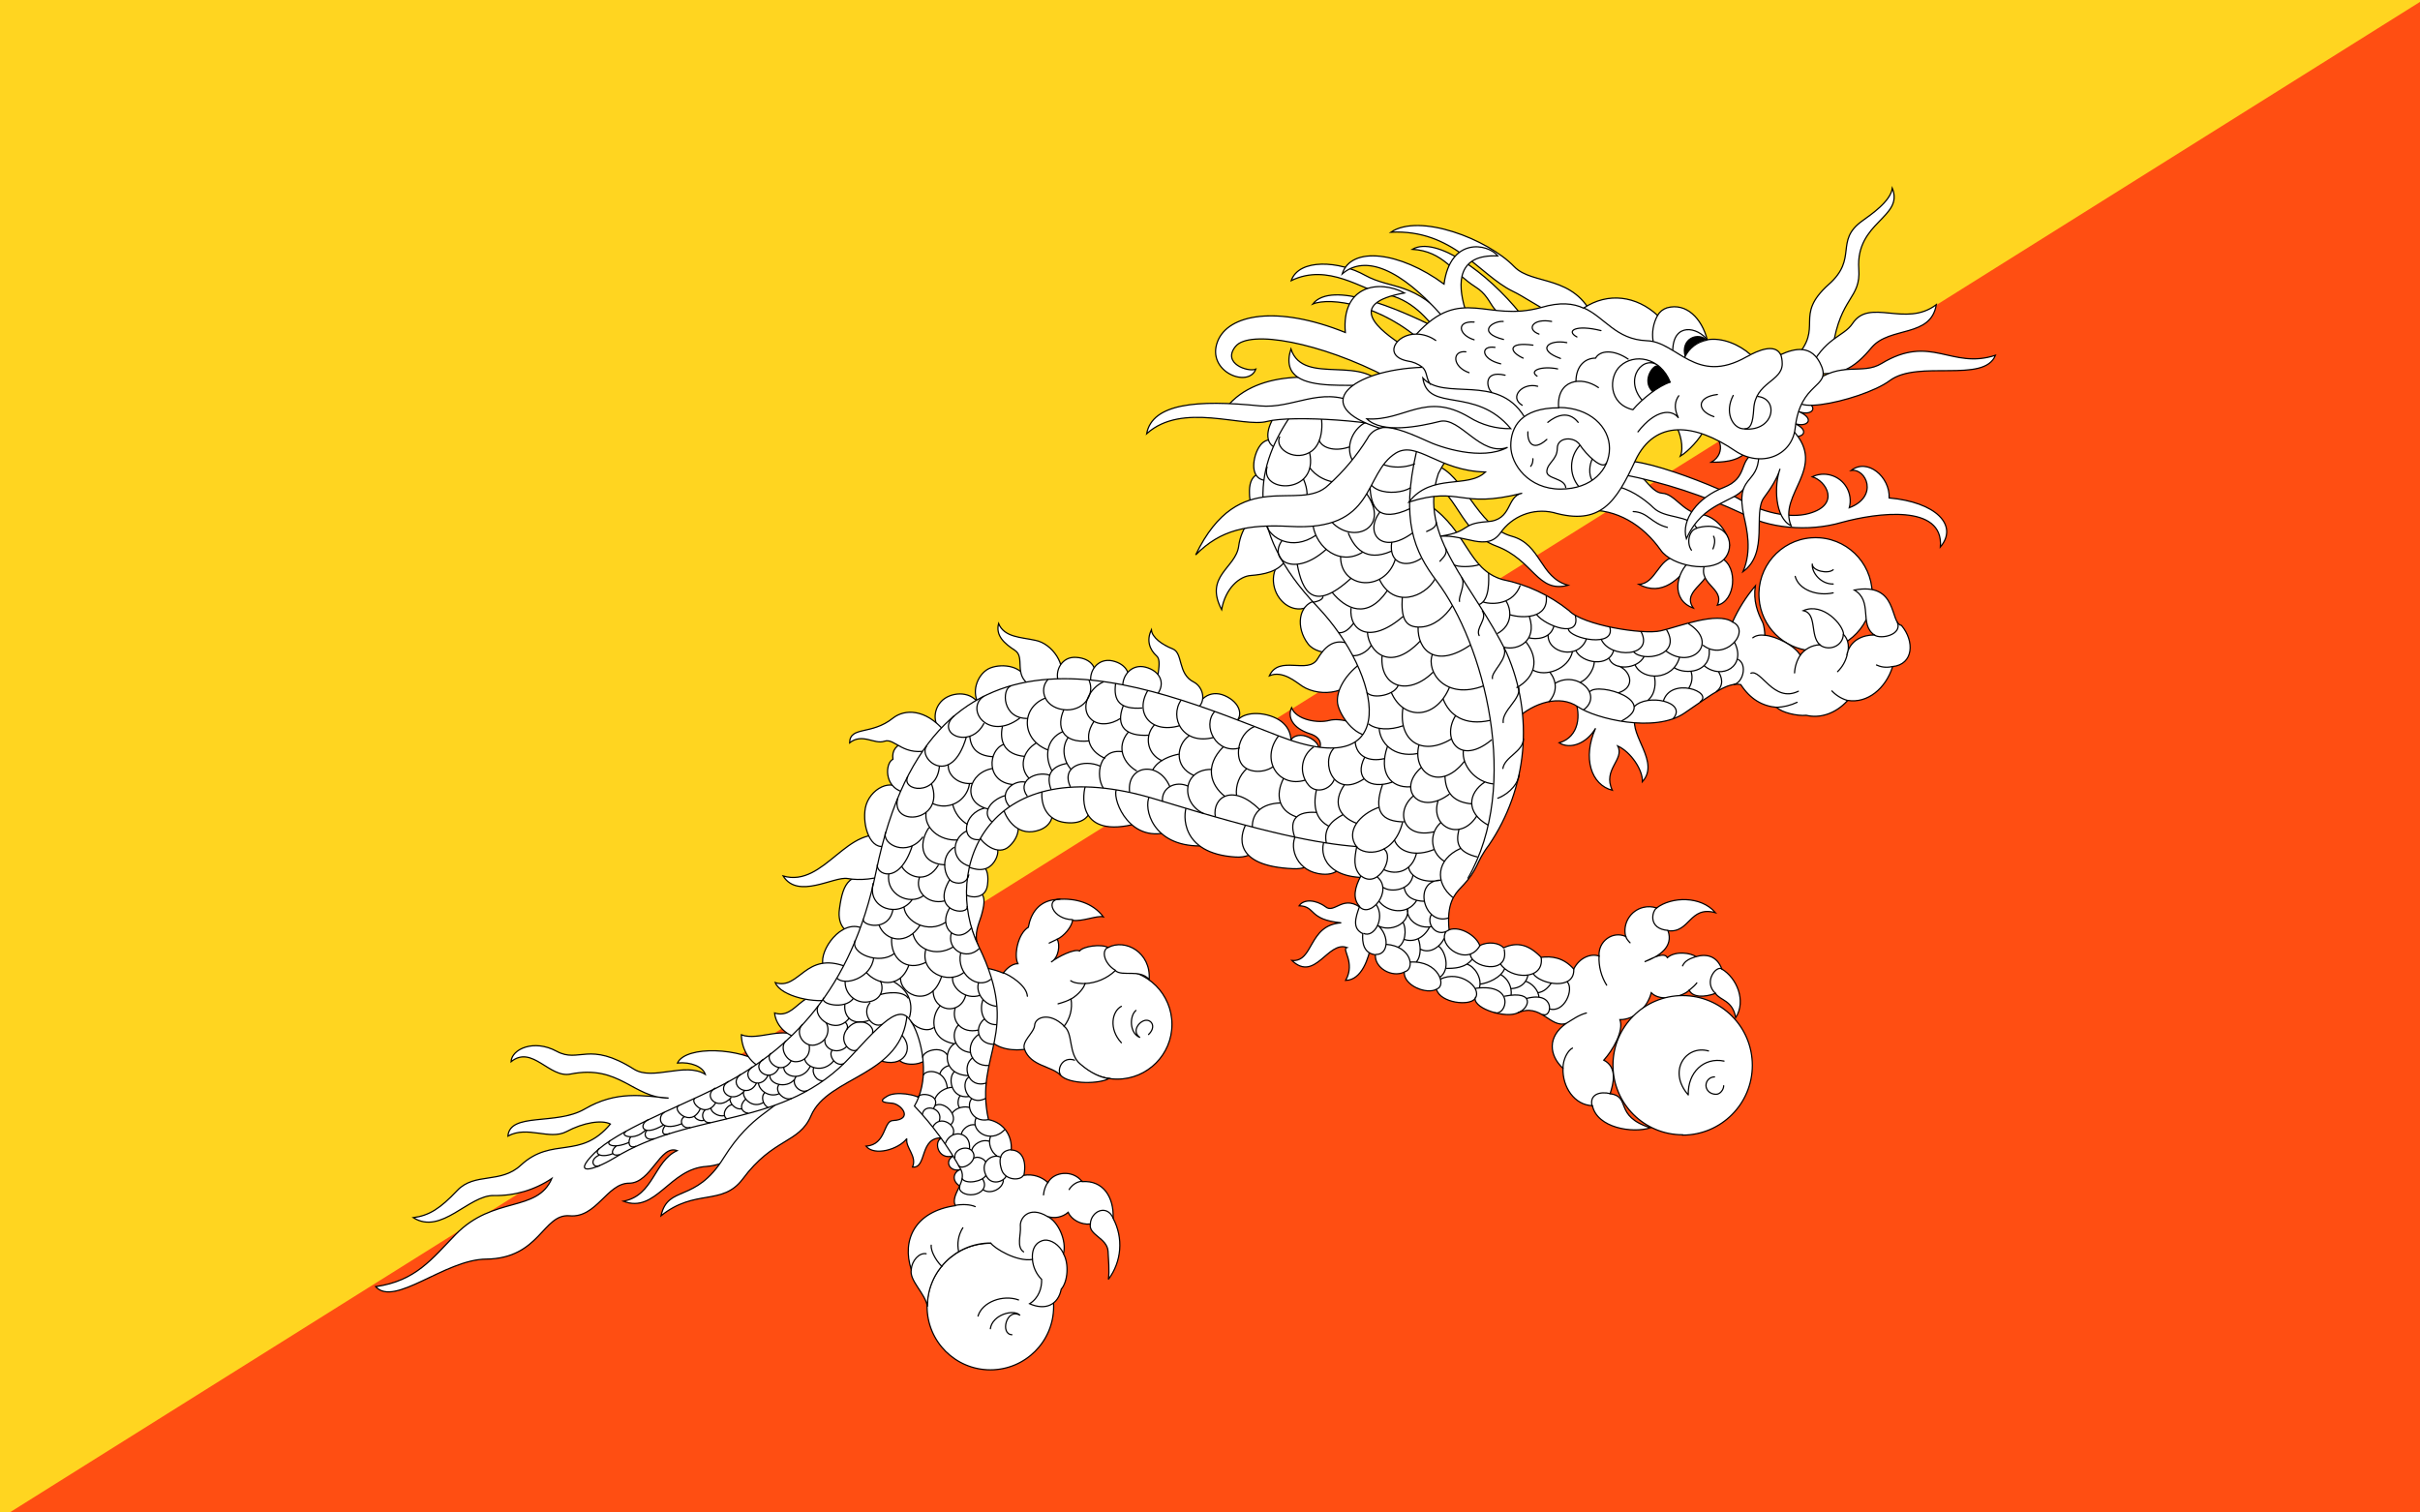 <?xml version="1.0" encoding="UTF-8"?>
<svg xmlns="http://www.w3.org/2000/svg" id="Layer_1" data-name="Layer 1" version="1.1" viewBox="0 0 800 500">
  <defs>
    <style>
      .cls-1, .cls-2, .cls-3, .cls-4, .cls-5 {
        stroke: #000;
        stroke-width: .4px;
      }

      .cls-1, .cls-3 {
        fill: #fff;
      }

      .cls-1, .cls-4, .cls-5 {
        stroke-linecap: round;
      }

      .cls-2, .cls-4, .cls-5 {
        fill: none;
      }

      .cls-6 {
        fill: #ff4e12;
      }

      .cls-6, .cls-7, .cls-8 {
        stroke-width: 0px;
      }

      .cls-7 {
        fill: #000;
      }

      .cls-4 {
        stroke-linejoin: round;
      }

      .cls-8 {
        fill: #ffd520;
      }
    </style>
  </defs>
  <path class="cls-8" d="M0,0h801v502H0V0Z"></path>
  <path class="cls-6" d="M0,502h801V0L0,502Z"></path>
  <g>
    <g>
      <g>
        <path class="cls-3" d="M419.74,156.875c-4.183-1.36-6.902.732-6.693,6.17,0,5.334,2.928,8.367,7.112,6.38l-.418-12.55Z"></path>
        <path class="cls-3" d="M423.4,146.835c-3.451-2.719-6.693-1.569-8.367,3.556-1.569,5.229.105,8.994,4.706,8.367l3.66-11.922Z"></path>
        <path class="cls-3" d="M429.152,137.004c-2.928-3.138-6.275-2.51-8.785,2.301-2.405,4.811-1.36,8.89,3.347,9.099l5.438-11.295v-.105ZM425.387,184.59c-5.125,1.883-5.647,8.89-2.405,13.178,3.138,4.288,9.099,5.125,12.341,0l-9.935-13.178Z"></path>
        <path class="cls-3" d="M419.426,169.739c-4.811-1.569-9.203,4.915-9.935,10.772-.941,7.321-11.504,9.831-5.647,21.021,1.255-7.112,5.961-11.086,9.726-11.295,3.765-.314,9.412-1.046,11.818-5.647l-5.961-14.851ZM434.8,198.604c-5.647,1.36-6.484,8.89-2.405,14.223,3.451,4.602,14.328,3.556,14.014-1.046l-11.504-13.178h-.105ZM450.801,243.993c.314-4.915-7.53-6.798-11.295-5.857-3.765,1.046-10.981-.105-12.55-4.183-1.464,3.242.523,6.798,5.961,8.576,4.183,1.255,4.079,4.183,2.824,5.647,3.138.523,12.236.523,15.06-4.183h0Z"></path>
        <path class="cls-3" d="M446.409,213.036c-5.543-2.51-8.785,1.255-10.877,4.811-3.138,5.229-12.655-1.464-15.897,5.543,4.393-1.883,8.785,2.092,10.877,3.451,5.961,3.87,17.361,2.719,19.034-6.484l-3.138-7.321Z"></path>
        <path class="cls-3" d="M449.651,219.416c-5.543,4.183-7.739,9.203-7.53,12.55.105,3.347,4.811,10.772,9.935,11.19,2.928-6.066,4.497-18.825-2.405-23.74ZM426.642,245.457c0-2.092,2.928-2.824,5.02-2.092,1.987.627,5.125,2.615,3.974,4.811l-8.994-2.719ZM396.313,234.267c-.523-2.405,3.347-6.589,8.576-4.288s5.961,6.693,3.765,8.471l-12.341-4.183Z"></path>
        <path class="cls-3" d="M409.072,238.868c-.418-1.36,3.451-4.079,9.831-2.51,6.484,1.673,8.053,5.857,7.844,9.099l-17.675-6.589ZM395.581,234.371c3.451-2.51,2.092-7.321-.941-8.89-5.438-2.719-3.451-9.622-7.007-10.981-3.451-1.36-6.798-3.765-7.007-6.275-1.673,3.451-.627,6.484,1.778,8.68,2.405,2.092-1.883,10.877,1.255,13.178l11.922,4.288ZM323.419,232.489c-2.824-4.393-9.517-3.66-12.341-.523s-2.405,7.635.209,9.726l12.132-9.203ZM339.629,225.9c-1.046-5.961-8.262-6.589-12.132-5.125-3.974,1.464-6.589,7.425-4.079,11.713l16.21-6.589Z"></path>
        <path class="cls-3" d="M350.297,225.063c2.615-4.915-2.405-12.341-8.053-13.387-4.706-1.046-10.249-.941-12.132-5.543-1.046,3.974,1.883,6.589,5.438,8.89,3.451,2.301-.627,8.158,5.02,11.504l9.831-1.464h-.105Z"></path>
        <path class="cls-3" d="M349.878,225.273c-1.255-3.556,1.15-8.367,5.961-7.948,4.915.314,7.635,3.765,5.543,8.262l-11.504-.314Z"></path>
        <path class="cls-3" d="M360.65,225.586c-.732-3.765,2.301-8.158,7.112-7.112,4.706,1.046,6.902,4.915,4.183,8.89l-11.295-1.883v.105Z"></path>
        <path class="cls-3" d="M371.213,227.26c-.418-3.765,2.824-7.948,7.53-6.693s6.693,5.229,3.765,9.099l-11.19-2.405h-.105ZM290.057,288.964c-9.099,0-11.295,2.092-12.55,11.504-1.673,11.504,14.119,12.864,12.55-11.504Z"></path>
        <path class="cls-3" d="M294.031,276.832c-13.805-5.229-21.335,16.733-35.14,12.759,4.915,7.844,16.838,0,21.335.837,7.53,1.36,23.845-1.464,13.805-13.596ZM285.037,306.848c-6.902-3.138-14.223,7.321-12.968,12.027,1.778,5.752,17.465,1.046,12.968-12.027ZM253.034,352.132c3.765,1.046,8.367,3.138,7.53,10.458s-14.642,22.067-26.983,23.008c-12.341.732-16.733,15.688-27.505,11.504,10.04-1.883,10.04-13.178,17.779-16.733-5.647-2.092-8.576,10.772-15.897,10.772s-10.772,11.609-19.662,10.772c-8.89-.732-9.726,14.119-27.61,14.328-13.596.105-30.329,16.001-36.5,9.099,13.282-1.883,18.616-9.203,26.46-17.256,12.55-12.864,26.878-7.112,31.793-18.511-5.645,3.809-12.33,5.782-19.139,5.647-8.367-.209-17.361,13.178-26.669,7.321,5.334-.732,8.89-3.033,14.537-8.994,5.752-6.066,14.328-2.092,21.021-8.367,10.458-9.622,19.557-1.569,29.597-13.596-2.824-1.464-8.89-.523-14.537,2.51-5.647,2.928-12.864-2.092-19.348,1.464.732-7.948,15.897-3.451,25.309-8.89,10.668-6.275,19.453-4.393,27.819-3.66-11.713,0-16.21-11.19-32.421-7.948-7.007,1.464-12.655-9.726-19.662-4.079.209-4.183,7.53-7.53,15.06-3.451s10.563-3.556,25.623,5.961c6.275,3.87,16.838-2.51,23.531,1.673-.837-2.51-4.706-4.183-9.203-3.765,2.824-5.857,21.126-5.125,29.074.732h0Z"></path>
        <path class="cls-3" d="M264.957,343.347c-5.857-4.602-14.119.941-19.871-1.255,0,3.765,1.987,9.412,8.158,11.609,1.883-1.36,10.458-8.785,11.713-10.354Z"></path>
        <path class="cls-3" d="M274.264,330.274c-9.308-4.706-10.877,7.007-18.198,4.602.314,3.347,3.033,7.53,8.89,8.471l9.412-13.073h-.105Z"></path>
        <path class="cls-3" d="M279.807,319.607c-13.7-5.334-15.478,7.844-23.531,5.229,1.883,4.602,13.387,7.112,19.348,5.438l4.183-10.668ZM298.632,261.877c-3.66-5.229-11.295-1.046-12.55,5.125-1.15,6.066,1.778,14.537,6.902,12.55l5.647-17.779v.105Z"></path>
        <path class="cls-3" d="M307.94,245.771c-6.275-1.569-13.596-.837-12.759,5.229-2.51,1.15-3.138,9.099,3.451,10.877l9.308-16.21v.105Z"></path>
        <path class="cls-3" d="M312.124,241.588c-6.275-7.321-13.073-7.216-16.942-4.183-7.216,5.752-14.119,2.51-14.328,8.158,4.288-3.347,8.158.627,11.504-.523,3.556-1.255,6.17,5.543,15.897,2.719l3.87-6.275v.105ZM297.168,350.25c.941,1.778,6.693,2.51,9.517-.418,3.765-3.974-.314-14.851-6.275-15.688-5.961-.732-6.484,12.341-3.242,16.106Z"></path>
        <path class="cls-3" d="M290.475,350.459c8.367,3.138,12.027-3.87,7.53-8.367-2.319,2.955-4.835,5.75-7.53,8.367Z"></path>
        <path class="cls-3" d="M258.682,362.067c-1.673,4.915-10.04,5.647-19.453,20.707-9.412,15.165-18.407,8.785-20.707,19.139,11.295-9.099,20.185-3.138,26.983-12.132,10.145-13.7,18.616-11.713,22.59-20.917,5.647-13.282,30.329-12.968,31.793-33.78-8.367-1.569-34.826,20.812-41.206,26.983h0ZM471.195,158.444c10.772,3.556,10.981,17.465,23.427,22.067,12.341,4.602,13.596,15.688,23.74,12.968-9.412-2.615-8.785-13.491-18.616-16.21-11.504-3.138-15.897-20.707-25.1-23.427M520.663,231.548c1.883,4.393,1.569,12.027-5.229,14.014,3.66,2.301,9.099.209,12.027-4.811-4.393,9.831-1.464,18.72,5.543,20.498-3.347-6.902,4.183-10.145,1.778-14.642,4.393,1.987,8.367,8.053,8.158,11.818,5.857-6.484-4.183-15.165-2.405-21.23l-19.871-5.647ZM450.697,300.782c-6.589-5.752-9.412,1.569-12.55-1.046-3.138-2.301-7.112-2.615-8.68-.314,5.647.209,2.928,4.602,13.91,5.647-10.981.732-8.994,13.073-16.315,12.445,7.739,7.321,11.818-6.589,18.198-4.288-1.883.523,2.928,4.915-.418,10.877,5.438-.105,7.635-7.635,8.367-11.504l-2.51-11.818ZM305.326,363.741c-2.301-2.092-9.412-3.033-12.027-1.36-2.719,1.569-1.778,2.092,1.464,2.301s7.321,5.438.418,5.752c-3.242.105-2.092,7.948-8.89,8.471,2.719,3.347,10.668,1.15,13.491-2.51-.523,3.033,3.451,5.752,1.883,9.412,4.915.523,2.092-10.145,9.935-9.622-3.138.418-1.883,7.739,3.765,5.857-3.347,1.569-1.569,5.543,2.092,4.602-2.301.732-3.138,3.87.209,5.647,3.242-4.497-.418-20.394-12.236-28.551h-.105ZM598.787,215.128c10.31.772,19.294-6.96,20.066-17.27.772-10.31-6.96-19.294-17.27-20.066-.931-.07-1.866-.07-2.796,0-10.31.772-18.042,9.756-17.27,20.066.692,9.236,8.034,16.578,17.27,17.27Z"></path>
        <path class="cls-3" d="M501.315,237.613c5.752-5.334,14.328-8.053,20.289-3.974,5.857,3.974,25.518,8.785,35.245,2.092s14.328-10.249,18.616-9.412c3.138,4.811,7.112,7.112,11.922,7.53,1.464,1.673,6.798,2.928,9.726,2.615,4.288,1.046,9.517-.314,13.7-4.915,6.484,1.046,12.55-3.87,14.851-11.19,6.902-.732,7.321-8.367,2.928-13.596-3.974-.732-.941-14.432-15.583-11.713,6.275,3.765,1.464,11.295,6.589,14.851-3.451,0-8.053,1.464-9.099,6.693,1.36-3.556-.209-6.066-1.046-6.798,0-3.138-6.798-10.772-13.282-7.948,4.602,1.046,2.092,8.367,5.438,11.295-2.574.105-4.96,1.375-6.484,3.451-1.778-3.138-7.948-6.275-11.713-6.589,0-1.046-.209-3.138-.732-4.288-1.673-3.242-3.138-7.112-2.405-12.027-3.058,3.6-5.593,7.614-7.53,11.922-5.125-3.556-17.779,1.569-23.74,2.928-5.857,1.36-25.832-1.883-30.329-6.693-6.4-5.116-13.93-8.63-21.962-10.249-11.504-3.347-11.504-15.897-24.159-24.577-.314,15.688,23.427,65.26,28.76,70.594h0ZM369.331,356.734c9.992,0,18.093-8.101,18.093-18.093s-8.101-18.093-18.093-18.093-18.093,8.101-18.093,18.093,8.101,18.093,18.093,18.093Z"></path>
        <path class="cls-3" d="M326.242,342.824c3.66,4.706,9.831,4.393,12.445,4.079,2.092,5.647,8.994,5.438,11.922,8.576,3.033,3.138,13.073,2.824,16.001,1.046-2.615-.209-6.17-1.883-9.412-4.706-4.183-3.347-2.301-10.249-5.438-12.55,1.996-2.542,2.831-5.806,2.301-8.994,2.51-1.464,4.393-3.87,4.602-5.125,3.752-.181,7.315-1.703,10.04-4.288,2.301,2.092,8.053-.627,11.19,2.928.627-8.89-7.844-13.596-13.596-10.563-2.196-1.255-8.262-.418-9.412,1.15-1.778-.837-7.112,1.883-9.412,3.66,2.615-1.464,3.033-5.961,1.987-7.53,2.301-1.046,4.811-4.079,5.125-6.275,3.138.523,8.053-1.673,10.145-1.15-3.451-4.602-9.203-6.275-15.165-5.752-6.17.314-8.785,4.602-9.622,9.203-3.556,2.196-4.811,9.412-3.451,12.027-2.092,0-4.079,1.987-4.811,3.138-3.123-1.286-6.454-1.995-9.831-2.092M323.209,312.286c-1.255-3.556.314-6.693,1.15-9.412,2.092-7.112.837-8.994-5.543-8.053.376,6.043,1.865,11.964,4.393,17.465Z"></path>
        <path class="cls-3" d="M318.503,295.239c1.673,1.673,7.321,2.405,7.948-2.719.732-5.857-1.673-8.158-6.798-5.857-.418,1.36-.837,6.798-1.046,8.576h-.105Z"></path>
        <path class="cls-3" d="M319.758,286.454c2.092.837,6.798,2.615,9.412-2.405,2.092-4.183-.732-7.321-5.229-7.112-1.046,1.255-3.138,5.543-4.183,9.517h0Z"></path>
        <path class="cls-3" d="M323.732,276.518c.523,1.673,6.066,7.007,10.04,3.138,4.079-3.87,4.079-9.726-1.987-11.818-1.569.209-6.484,5.857-8.053,8.68h0Z"></path>
        <path class="cls-3" d="M331.785,267.733c1.15,3.451,5.02,9.203,12.027,6.589,7.007-2.719,3.974-11.504.732-13.282-4.685,1.34-9.034,3.657-12.759,6.798v-.105Z"></path>
        <path class="cls-3" d="M344.545,261.04c-.523,3.033,0,11.086,9.622,10.981,9.517-.209,6.902-11.4,4.393-12.968-3.87,0-10.458.105-14.014,2.092v-.105Z"></path>
        <path class="cls-3" d="M358.977,259.367c-1.046,2.405-3.451,17.465,15.269,13.282,2.405-.523,8.68-14.432-15.269-13.178v-.105Z"></path>
        <path class="cls-3" d="M369.226,260.831c-1.883,1.883,2.928,17.047,15.688,14.537,12.55-2.615,1.987-17.047-15.688-14.642v.105Z"></path>
        <path class="cls-3" d="M379.998,263.132c-2.092,4.183,1.046,16.524,16.629,16.524,14.119,0-.732-16.315-16.629-16.524h0Z"></path>
        <path class="cls-3" d="M392.235,266.688c-1.046,2.405-2.196,15.478,16.21,16.629,13.282.837,10.04-18.093-16.21-16.629Z"></path>
        <path class="cls-3" d="M412.001,272.23c-2.196,4.079-4.602,14.119,15.583,14.955,12.864.523,4.915-14.642-15.478-14.955h-.105Z"></path>
        <path class="cls-3" d="M428.839,275.368c-2.928,3.974-.732,11.922,6.798,13.387,9.412,1.883,10.772-7.007,4.288-11.295-6.484-4.183-11.086-2.092-11.086-2.092Z"></path>
        <path class="cls-3" d="M438.147,277.146c-2.196,3.87-.941,12.968,13.387,12.968,2.928,0,14.223-11.504-13.491-12.864l.105-.105ZM327.393,452.846c11.552,0,20.917-9.365,20.917-20.917s-9.365-20.917-20.917-20.917-20.917,9.365-20.917,20.917,9.365,20.917,20.917,20.917Z"></path>
        <path class="cls-3" d="M481.13,148.195c-2.258,2.516-4.158,5.332-5.647,8.367-7.007,20.917,11.713,36.604,22.59,59.299,9.097,20.759,6.884,44.737-5.857,63.482-4.602,6.066-3.242,7.844-9.203,14.014-2.301,2.405-4.811,5.438-3.974,14.014,3.765-1.36,9.099,2.092,10.145,5.229,2.719-1.464,6.484-.941,7.844.732,4.602-2.092,8.367-1.046,12.445,3.138,3.451-.418,7.321,0,10.772,3.87,1.883-3.765,5.647-5.229,8.367-4.288-.314-4.915,4.497-8.367,8.785-6.484-1.036-4.266,1.582-8.564,5.848-9.6,1.456-.353,2.981-.289,4.401.187,4.915-3.765,14.642-4.079,19.453,1.569-8.68-2.405-8.367,6.798-15.688,5.961,1.883,5.334-2.928,8.471-7.739,10.249,3.138-1.464,6.484-3.242,7.53-1.36,2.719-2.405,8.053-1.464,9.412-.314,3.556-1.046,7.007-.209,8.576,4.079,4.915,2.928,8.158,10.458,4.602,16.106-1.046-5.857-5.125-5.647-6.693-8.053-3.765,1.36-7.53,1.36-8.68-1.046-2.092,2.092-9.412,4.079-12.55.837-1.255,4.811-5.438,8.89-10.354,8.89,1.36,3.765-2.405,10.145-5.334,13.387,4.602,2.405,3.138,7.844,2.092,11.086,7.112,1.046,1.046,7.321,13.282,11.295-5.961,1.883-17.57,0-19.139-7.321-5.961-.209-9.935-6.17-9.726-12.341-4.602-4.288-5.229-10.458,1.046-14.851-5.334,1.673-8.367-7.007-16.106-3.451-3.87,1.778-14.119-1.255-14.014-4.811-1.569,2.615-11.504,1.569-12.759-3.033-3.242,1.778-10.772-1.15-10.668-5.647-4.183,1.883-9.831-1.464-9.517-5.752-3.974-.523-4.393-4.079-4.183-7.007-3.451-1.673-2.51-5.02-1.046-8.994-2.51-2.719-1.464-6.484.418-10.04-2.615-2.719-2.092-5.857-1.36-9.726-12.864-1.046-29.074-4.183-66.201-15.583-56.057-17.256-71.117,23.218-58.776,48.527,14.328,29.283-1.569,35.558,3.242,57.312,5.229,1.046,7.844,5.438,7.53,10.04,3.138.105,5.229,2.928,4.183,8.367,2.879-.473,5.815.415,7.948,2.405,1.883-3.556,8.158-4.393,11.295-.314,7.007-.523,10.563,5.229,10.249,12.132,3.447,6.461,2.836,14.334-1.569,20.185.418-2.824,0-6.798-.105-9.308-.314-4.393-6.484-5.334-5.857-8.994-3.138.314-6.275-1.464-7.321-3.87-1.9,1.639-4.523,2.156-6.902,1.36,3.556,1.569,6.484,8.053,5.334,12.341,1.883,3.242,1.464,9.203-.732,11.713-1.046,5.229-5.229,7.112-10.458,4.811,3.033-1.883,4.079-5.229,3.974-8.053-1.765-1.764-2.84-4.101-3.033-6.589-5.229.837-12.55-3.66-13.805-5.438-11.552-0-20.917,9.364-20.917,20.916,0,.035,0,.07 0.0.105-.627-4.288-6.066-8.576-5.334-12.236-3.242-9.935,1.36-19.243,14.537-21.126-1.673-3.765,3.974-7.635,1.883-11.922-4.2-7.638-9.367-14.704-15.374-21.021,4.602-7.844,3.138-18.302.523-24.786-3.87-9.308-7.53-7.007-21.23,8.053-22.381,24.577-52.292,17.779-78.647,33.99-7.007,4.183-14.014,5.857-6.484-1.673,7.53-7.53,27.401-15.06,40.369-21.544,24.263-12.132,44.762-32.316,52.815-71.64,18.93-92.452,88.896-61.913,133.03-44.762,41.52,16.21,33.99-20.394,12.968-42.565-25.309-26.46-20.185-47.376-8.367-64.11,21.23-2.928,62.123,4.497,53.86,11.609h0Z"></path>
        <path class="cls-3" d="M556.221,375.245c12.736,0,23.061-10.325,23.061-23.061s-10.325-23.061-23.061-23.061h0c-12.707,0-23.008,10.301-23.008,23.008s10.301,23.008,23.008,23.008h0v.105Z"></path>
      </g>
      <g>
        <path class="cls-2" d="M468.267,149.24c-5.229,22.695-.837,32.944,6.693,42.879,15.583,20.603,28.028,67.561,10.249,98.308"></path>
        <g>
          <path class="cls-5" d="M495.144,263.864c2.092-.732,6.275-3.347,7.112-7.739M496.818,254.033c.627-3.87,6.693-5.543,6.798-9.726M496.922,238.868c-.418-4.079,6.066-7.739,5.125-11.713M493.367,224.331c-.523-2.301,5.438-6.589,3.765-10.249M488.974,210.108c-1.255-2.51,2.824-5.438,1.046-8.158M482.49,198.813c-.418-1.673,2.092-5.543.732-7.844M476.006,185.531c.523-.732,2.719-2.301,1.883-4.288M471.613,175.7c.837-.418,3.451-1.255,3.138-3.138"></path>
          <path class="cls-4" d="M336.701,429.733c-5.229-1.883-12.027.732-13.387,5.334M327.393,439.25c.627-4.602,7.635-6.589,9.726-4.497-4.393-2.405-6.589,6.275-2.615,6.484M370.69,332.68c-3.138,1.673-4.183,7.53,0,12.027M375.501,334.039c-2.196,1.883-2.092,7.53,1.255,8.89-2.824-2.092,0-5.543,2.092-5.647,1.987-.105,3.347,2.301.837,4.706M564.797,347.426c-7.53-2.092-13.596,6.693-6.693,14.537-.209-7.53,5.229-12.55,11.818-11.19M566.784,356.002c-1.56,0-2.824,1.264-2.824,2.824h0c0,1.464,1.255,2.928,3.347,2.928,1.36,0,2.51-1.569,2.51-2.824M593.453,190.551c1.255,4.602,7.53,6.589,12.55,5.438M606.003,193.061c-3.87.105-7.112-3.556-6.902-6.589,0,2.301,5.229,3.347,6.902,1.883"></path>
          <path class="cls-5" d="M338.688,346.903c-1.046-2.719,3.138-5.438,3.347-7.948.105-2.615,4.811-4.602,9.726.209M349.46,310.508l-2.615,1.255M358.768,325.15c-1.15,0-3.556,0-4.811-.941M353.957,330.274c-.837.523-2.928,1.255-4.183,1.569M307.836,411.64c-.209,2.405,2.301,5.961,3.556,7.007M318.294,405.888c-1.497,2.361-1.987,5.224-1.36,7.948M338.374,413.836c-2.405-1.569-.837-5.647-1.046-8.367-.314-2.719,2.824-7.007,8.89-3.347M315.784,398.462c2.405-.418,4.915-.314,6.589.418M346.427,390.828c-.842,1.244-1.346,2.686-1.464,4.183M357.827,390.514c-1.883,0-3.556,1.36-4.393,2.719M331.681,321.594c2.092.732,7.739,4.183,7.948,7.739M354.584,304.024c-6.589-.105-9.203-6.798-4.183-6.798M366.402,313.123c-2.51,1.046-1.36,5.438,2.301,7.635M350.61,355.374c-1.255-1.673.418-6.275,4.602-4.915M360.441,404.528c.314-4.183,5.438-6.484,7.53-1.883M341.302,416.242c-.314-4.497,2.092-5.961,3.974-6.275,2.092-.209,4.915,1.464,6.275,4.393M301.247,419.588c.209-2.719,2.51-5.543,4.915-5.125M547.75,300.05c-1.778,1.255-2.928,7.007,3.66,7.53M537.501,309.567c0,.627.837,1.569,1.36,2.092M569.189,320.339c-1.673-1.36-6.275,4.183-2.092,8.053M526.31,365.623c-.941-3.87,2.615-4.915,6.066-4.079M517.735,338.327c2.092-1.255,4.183-2.824,6.693-3.451M516.689,353.178c0-3.138,1.673-5.961,3.138-6.693M528.611,316.051c-.158,3.388.718,6.743,2.51,9.622M560.614,316.26c-1.987.627-3.66,1.36-4.393,3.033M558.417,327.346c1.046-.837,2.092-1.778,2.51-2.405M609.35,209.69c0,3.765-4.706,5.857-7.844,3.451M619.599,209.899c2.092,1.569,9.308,0,7.635-4.183M610.709,231.548c-1.956-.573-3.724-1.656-5.125-3.138M625.56,220.357c-2.405.523-4.079,0-5.229-.523M587.282,233.848c2.354-.102,4.665-.67,6.798-1.673M583.517,210.003c-1.778-.209-3.138.105-4.079.837M610.604,216.592c-.521,2.069-1.608,3.951-3.138,5.438"></path>
          <path class="cls-4" d="M578.811,222.553c3.347-1.464,7.53,9.935,15.688,5.961M595.126,216.592c-1.133,1.752-1.783,3.772-1.883,5.857"></path>
        </g>
        <path class="cls-2" d="M433.963,199.127c1.046-.209,3.033-.523,3.451-1.883M295.39,324.522c4.079,2.301,6.902,6.17,5.229,11.922M480.607,186.681c1.255.837,5.752.837,8.367,0M492.112,189.4c0,1.883.523,8.994-3.138,10.458M490.334,199.022c3.347,1.046,10.04.627,12.236-5.543M497.864,198.708c1.778,2.719,2.301,7.948-2.928,10.772M499.119,203.205c3.974,1.255,12.968,1.464,12.027-6.275M508.008,203.205c2.824,3.66,14.642,8.158,12.759.314M497.236,213.977c4.497,1.15,10.981-1.987,8.367-10.04M518.467,208.016c.627,3.138,15.688,6.275,13.7-.732M529.343,211.363c2.824,6.484,17.779,5.961,13.073-2.719M540.011,215.442c2.928,3.556,16.21,1.464,10.877-7.321M550.783,215.232c8.262,6.275,17.779-2.615,7.321-9.099M562.914,213.245c7.321,5.752,16.21-4.706,9.831-7.635M505.394,210.84c2.301.627,7.112.418,8.262-3.765M511.773,209.899c-.209,6.066,10.04,8.367,12.655,1.36M520.977,215.128c1.883,4.079,10.981,5.647,12.445-.105M531.958,217.743c1.464,3.974,9.308,3.556,11.504-.627M540.534,219.834c2.405,5.229,12.445,5.229,14.642-2.405M553.502,220.775c3.87,2.405,12.236,1.464,11.504-6.066M563.438,220.148c5.857,4.706,14.014.105,9.935-7.844M573.059,226.318c3.138-.523,4.706-6.693,1.464-8.367M501.315,227.364c6.275-3.451,7.635-9.412,3.138-15.165M506.753,221.507c4.079,2.405,11.713-.209,13.073-6.066M512.296,222.135c2.301,2.928,2.719,6.589-.314,9.935M514.074,225.9c7.216-4.393,16.106,3.765,9.412,8.785M522.441,225.482c1.569-.418,4.393-3.347,4.602-6.693M525.578,228.619c3.033-3.138,23.218,3.138,10.458,9.726M534.991,220.148c3.974,1.464,5.961,7.007,0,8.89M540.22,233.639c4.183-4.497,17.779-1.673,12.864,3.974M549.842,231.861c2.405-8.262,16.838-3.138,12.132.209M546.913,223.704c.418,1.569.523,5.543-2.092,7.739M559.045,222.03c.591,1.878.282,3.923-.837,5.543M568.144,222.135c.837,1.464,2.092,4.288-.837,6.589M452.893,160.222c.105,7.635,2.824,12.759,13.178,7.948M456.135,169.32c-5.229,6.902.627,14.328,10.772,6.902M440.238,172.562c7.007,7.53,19.557,2.092,11.504-9.412M460.109,179.047c-1.255,7.425,4.811,8.89,9.726,5.543M434.068,173.817c1.255,7.425,8.89,13.282,16.315,8.785M443.167,184.067c0,10.668,14.642,11.818,18.093.837M456.03,191.597c4.706,9.726,14.955,5.752,18.302-.105M445.677,176.118c1.883,4.706,5.647,9.935,14.328,6.066M418.694,173.817c1.255,3.87,8.262,8.576,16.315,3.138M423.714,178.837c-4.393,6.275,4.183,12.236,14.642,2.824M428.839,186.577c1.673,8.89,5.229,16.106,17.779,4.602M440.343,195.78c4.602,5.647,11.609,9.099,18.198-.418"></path>
        <path class="cls-2" d="M463.56,197.453c-.418,6.798.837,10.145,6.17,9.831,4.183-.209,8.053-3.451,10.354-7.007M468.789,207.284c-.209,7.739,5.857,13.805,17.256,5.961M473.496,216.383c-2.092,5.752,4.288,15.165,16.942,10.354M446.618,201.009c-.732,7.321,6.066,12.341,17.152,2.824M452.056,209.167c.418,6.066,7.321,13.387,17.361,2.824M456.867,216.906c-.732,10.354,8.785,13.282,16.838,5.334M442.539,209.167c2.092.209,3.87-1.673,4.915-3.138M447.036,216.697c1.883.418,5.229-1.255,6.275-3.451M451.847,228.933c2.092,2.405,9.412.732,10.354-2.405M459.9,228.828c3.974,9.412,14.746,9.099,19.243-1.569M477.052,231.025c2.092,5.543,7.216,8.994,15.583,7.112M481.13,236.672c-4.706,7.635,1.464,16.733,12.027,7.844M483.745,248.176c-.523,4.811,3.87,10.354,9.935,10.981M463.769,234.058c-1.569,10.877,6.275,16.106,16.001,10.249M452.37,239.287c2.51,1.987,7.112,2.196,11.504.627M469.103,246.189c-2.51,9.203,6.902,15.792,14.955,5.543M455.926,240.751c.209,4.706,4.706,9.831,12.655,8.367M490.857,258.53c-5.438,3.556-6.484,10.04,1.046,14.223M477.679,256.647c.209,5.438,2.824,8.576,8.89,9.099M469.731,253.824c-8.158,7.321-.209,16.001,9.412,8.68M475.378,264.805c-2.719,8.471,7.321,13.596,12.759,5.02M458.645,246.817c-2.928,8.367.837,13.805,7.739,13.282M447.977,245.143c.418,5.02,4.706,6.798,9.622,5.647M451.115,250.373c-3.66,7.007,1.883,10.772,9.203,8.158M482.281,274.217c-1.046,4.393-.418,7.53,6.17,9.099M482.804,280.493c-7.948,3.556-8.68,11.295-2.51,16.21M476.32,271.917c-3.304,2.89-3.64,7.912-.75,11.216.573.655,1.25,1.212,2.005,1.648M440.97,247.34c-4.497,4.497-.209,16.942,9.935,10.145M467.325,263.027c-6.275,5.229-3.451,14.432,6.798,11.922M457.076,259.262c-3.242,9.099-.209,12.341,7.112,12.445"></path>
        <path class="cls-2" d="M434.277,246.921c-3.906,2.679-4.901,8.017-2.222,11.923.2.292.418.571.653.836,2.405,2.719,7.007,1.464,8.367-1.987M422.668,243.261c-6.17,7.948,0,17.361,8.785,14.642M455.821,266.897c-6.275,2.196-11.19,7.948-7.321,13.073,2.405,2.928,12.341,3.347,15.165-8.158M444.422,259.471c-3.66,5.229-2.51,10.249,4.183,12.759M444.003,269.302c-3.974,2.092-6.484,4.706-5.543,9.412M435.218,261.04c-1.464,6.275.314,10.249,4.183,12.132M435.114,268.57c-6.066-.418-9.203,2.092-7.112,8.158M428.525,270.034c-5.961-2.092-6.902-7.321-4.288-12.55M423.4,265.433c-6.484.209-9.412,3.451-9.412,7.844"></path>
        <path class="cls-2" d="M414.615,240.228c-4.706,1.987-6.275,8.367-4.497,11.818s7.321,3.765,10.668,1.464M401.543,235.208c-4.288,4.811.627,14.328,8.367,12.027M390.457,231.443c-3.974,5.647.418,15.06,10.772,12.341M401.752,270.034c-1.046-6.693,5.961-11.086,14.642-2.405M412.21,254.033c-2.499,2.246-3.78,5.546-3.451,8.89M379.475,228.201c-4.497,7.53.941,14.432,10.458,11.713M404.366,246.921c-6.275,6.275-4.183,12.655.523,16.315M400.288,254.347c-9.517.105-10.04,11.19-2.301,14.642M393.071,243.261c-3.974,2.719-5.229,10.145,1.569,13.073M392.757,259.89c-4.079-1.883-8.89.418-8.471,5.125M386.692,259.994c-3.66-8.576-14.223-7.112-13.282,1.778M389.62,249.327c-2.196.418-6.798,1.778-8.576,5.229M381.672,239.6c-2.814,2.903-2.741,7.538.162,10.352.704.682,1.538,1.217,2.453,1.571M368.808,225.9c-.837,5.857,1.464,8.68,8.785,8.158M371.318,233.325c-2.719,7.007,1.046,10.145,8.367,9.726M372.991,242.006c-4.288,5.125-1.36,10.563,2.824,12.864M371.004,248.49c-7.739-1.046-8.89,7.948-6.275,12.027"></path>
        <path class="cls-2" d="M364.834,225.377c-4.706,2.092-7.425,7.948-4.915,11.504,2.615,3.66,7.739,2.51,10.458.627M361.592,238.555c-3.974,5.961-.418,10.458,3.765,12.132"></path>
        <path class="cls-2" d="M346.427,224.645c-3.138,3.242-1.15,9.831,6.275,10.04,6.17,0,9.203-5.647,7.321-9.726M351.656,234.685c-2.405,5.334-.837,11.19,8.367,10.249M363.788,253.301c-5.543-2.51-13.178,0-9.935,6.798M353.12,243.784c-2.301,3.242-1.569,7.844,1.046,10.668M352.702,252.36c-3.765.732-7.425,2.719-5.229,8.68M346.95,256.229c-4.811-1.464-10.981,2.092-7.321,7.007M338.897,258.53c-4.183-.732-9.099,3.765-5.125,8.158M332.204,263.027c-3.765,1.046-8.262,5.229-4.288,8.68M351.238,241.901c-5.438,2.405-5.961,8.471-3.451,12.968M345.486,230.815c-8.053,3.138-7.948,13.805,1.046,17.152M342.662,245.562c-4.811,2.824-5.752,8.262-2.51,11.713M334.191,226.737c-3.138,1.046-2.928,10.981,5.647,10.772M325.301,230.083c-6.484,4.288,1.36,15.165,11.818,7.321M331.367,240.228c-.941,4.393.314,9.203,7.425,9.831M331.785,246.084c-5.125,1.883-6.066,12.445,3.138,13.282M315.47,236.567c-6.589,6.066,5.438,11.295,9.831,2.51M306.372,246.607c-3.242,3.974,8.053,14.223,13.073-2.928M320.595,243.365c.314,4.183,2.719,6.484,7.635,6.798M328.229,254.033c-8.053,1.255-10.563,11.19-1.673,13.387M313.483,252.778c-.314,3.66,3.66,6.798,8.053,6.17M325.615,267.106c-7.321,1.673-8.262,11.086-1.778,10.458M320.49,286.349c-6.066-1.778-6.275-8.994-.837-11.713"></path>
        <path class="cls-2" d="M315.47,280.074c-5.125,3.138-3.138,10.458-.418,11.504s4.915-.209,5.229-2.51M319.758,299.527c.627,3.451-12.445,2.092-5.752-8.785M314.006,300.05c-4.393,6.902,2.719,12.55,7.216,6.589M314.529,308.312c-1.778,5.543,4.915,9.517,9.203,5.229M300.097,256.647c-2.405,4.915,9.726,6.798,10.458-3.451M296.75,263.968c-2.405,9.726,15.897,7.739,11.19-4.811M308.359,265.642c4.289,2.009,9.395.16,11.403-4.129.365-.779.61-1.608.728-2.459M314.947,265.955c.67,2.775,2.446,5.155,4.915,6.589M306.162,268.465c-.837,5.229,4.497,9.622,10.458,9.203M307.104,273.59c-2.928,4.079-3.87,11.818,5.438,12.341M292.776,275.054c-1.464,4.183,7.321,8.471,12.341,1.569M290.057,285.722c-.732,3.138,7.112,7.321,11.504-6.066M298.11,286.454c1.883,3.347,8.262,6.066,12.132-.523M303.966,290.01c-1.673,4.706,2.824,9.099,8.158,7.844M293.822,288.964c-1.046,6.693,6.798,10.563,11.504,7.112M288.697,291.892c-2.301,8.576,8.785,11.818,12.968,5.334M298.842,299.84c.418,4.811,7.948,8.994,13.805,5.02M285.35,303.815c-.523,2.196,8.471,4.393,9.831-3.138M290.579,305.802c2.092,5.438,9.412,6.798,13.596,0M301.77,308.521c1.046,5.229,7.53,8.053,13.387,4.497M317.562,315.11c-1.464,6.798,5.647,12.341,10.04,8.576M306.058,313.855c-2.092,7.53,7.321,11.818,12.55,7.635M294.763,309.985c-.523,7.112,5.02,11.295,11.295,8.158M282.736,310.822c-1.883,4.497,8.158,8.262,12.864,4.393M276.565,323.267c2.615,2.928,11.504,0,12.236-6.589M286.396,321.489c3.242,3.765,10.981,5.857,14.014-2.301M297.691,323.372c0,5.857,10.249,10.04,13.596-.627M323.523,324.836c-1.046,2.824,1.255,7.321,5.961,7.844M314.947,323.058c-.627,3.138,4.079,7.739,9.099,5.961M324.987,330.379c-1.36,3.451-.209,8.471,4.497,8.367M325.406,336.863c-3.556,2.928-2.092,8.262,3.033,8.367M323.628,341.883c-5.02,3.347-3.242,10.772,3.347,10.354M308.463,327.346c0,7.321,9.099,8.367,10.772,1.673M315.784,333.202c-1.36,4.393,2.092,8.576,7.635,7.321M316.83,385.285c1.255,1.778,6.275-1.255,4.915-4.183s-6.693-1.36-6.066,1.778M320.49,379.847c.627-5.857-6.275-6.798-8.053-1.673M314.947,375.14c1.778-2.928-4.183-7.007-6.589-2.615M310.45,370.748c1.673-4.288-5.02-6.275-5.543-2.301M303.339,362.8c.837-2.092,8.367-.837,5.229,3.66M314.32,371.794c2.928-2.719-2.092-8.158-5.229-6.275M334.191,380.056c-2.301.209-4.706,1.778-3.033,6.798,1.255,3.451,6.38,3.556,7.216,1.569"></path>
        <path class="cls-2" d="M330.949,382.67c-2.301-1.569-7.321,1.046-5.02,5.857,1.673,3.66,6.066,2.092,6.693.209M317.98,389.573c1.255,2.092,6.902,1.046,7.948-1.046M321.954,382.88c1.255-.837,3.451.209,3.87,1.255M321.641,349.622c-3.974,2.615-1.569,10.458,4.497,8.367M320.281,356.002c-3.138,2.405-.209,10.04,5.543,7.112M321.327,363.113c-2.196,2.196-.105,8.158,5.438,7.007M320.49,366.146c-1.255-.523-4.393-.209-5.752,1.883M316.935,338.745c-2.928,2.928-1.464,8.68,3.974,9.203M315.889,344.811c-4.183,2.092-4.183,10.458,4.183,10.772M315.575,354.224c-2.405,1.883-1.255,9.203,4.811,8.262M317.457,362.172c-.837.941-1.046,3.138-.209,4.079M314.843,359.453c-2.092,0-5.02,1.569-5.752,3.87M305.221,355.479c.732-2.092,7.425-2.092,7.948,4.288M313.797,352.237c-.941.209-2.719,1.046-3.138,2.928M310.869,332.47c-2.824,2.719-4.183,10.981,4.497,12.55M305.012,349.622c0-2.196,6.066-4.183,8.158-.837M301.142,337.595c.837,1.673,5.02,3.974,7.53,2.092M279.389,324.418c-.153,3.636,2.67,6.707,6.305,6.861.409.017.819-.004,1.225-.063,4.497-.523,5.438-4.393,4.079-7.007M287.651,331.425c-3.033,3.556.627,8.68,3.974,7.216M290.998,328.81c1.778-.627,7.53-1.464,9.308,1.255M272.277,329.856c-1.36,2.092,7.007,4.079,9.831.209M279.284,332.052c-.314,2.719,1.046,7.321,7.948,5.334"></path>
        <path class="cls-2" d="M288.383,341.569c1.046-2.301-3.974-6.066-7.948-1.883-3.87,4.183.627,8.89,3.033,7.321M270.5,332.575c-2.092,3.556,5.752,9.935,10.249,3.974"></path>
        <path class="cls-2" d="M265.27,338.641c-2.824,2.928.732,8.262,4.915,6.589,4.288-1.569,3.87-6.066,2.824-7.216"></path>
        <path class="cls-2" d="M259.832,344.079c-2.301,2.092,0,6.902,3.138,6.902s5.125-2.405,4.497-5.647M272.696,343.661c-.418,3.138,4.183,5.229,7.216,2.301M279.912,340.314c.523-.627.209-1.778-.523-2.405M254.917,348.158c-2.615,2.092,3.138,7.948,6.589,2.615M275.206,347.112c-1.673,1.569,1.046,5.752,3.765,4.497M266.002,350.04c.418,2.824,6.066,5.02,9.622.627M269.035,352.864c-.837,1.883.941,4.706,3.138,4.393M322.687,369.598c-2.092,4.079,4.602,8.89,9.412,3.87M327.498,375.663c-1.046,2.196.209,5.334,2.092,6.484M321.223,380.37c.418-2.092,3.347-3.974,5.961-3.033M317.771,375.036c.314-1.883,2.719-3.66,4.602-3.138M476.32,290.951c-9.622.105-5.543,15.478,2.719,12.445M473.182,302.351c-1.883,3.033,1.778,7.948,5.857,5.02M477.993,307.998c-2.928,4.706,7.216,11.922,11.295,4.497M486.046,315.319c0,4.497,13.073,7.321,11.19-1.569M495.981,318.561c3.138,5.229,14.642,5.752,13.491-2.092M506.858,321.908c2.405,3.556,13.805,5.647,13.387-1.569M460.946,277.669c1.569,4.183,7.112,5.647,13.178,3.138M457.39,280.597c3.87,2.405-1.673,13.491-7.425,8.994M457.495,287.5c4.183,1.987,9.308.523,10.772-5.438M465.652,286.663c.418,3.138,4.915,5.543,10.668,4.288M455.298,289.905c5.438,4.602-2.405,14.014-5.961,9.726M457.285,293.356c2.615,1.883,9.203.837,9.831-4.183M464.188,293.356c.523,3.242,3.138,4.497,6.693,4.602M455.821,297.853c2.719,3.765,9.412,4.811,12.445-.105M465.234,300.572c-.209,3.556,3.765,6.589,7.948,5.752M450.697,308.521c3.451,1.778,7.321-4.915,4.288-9.412M454.775,315.528c4.183.209,4.706-6.066.732-9.622M464.293,321.28c3.556-.837,2.405-8.471-6.066-9.099M474.96,326.928c3.347-.941.627-9.412-8.68-8.89M487.719,329.96c2.301-3.556-5.229-9.412-11.504-6.275M493.994,334.771c4.183,1.255,7.112-9.831-6.17-8.053M501.733,334.771c3.66-1.046,6.275-7.53-4.393-5.438M509.891,335.294c3.138,1.673,4.602-7.844-5.229-5.229M455.507,306.011c4.079,2.196,10.458-.418,9.831-5.543M463.769,304.861c1.36,2.405.837,7.112-1.778,8.367M464.083,310.508c2.719,1.046,6.38.105,8.576-4.183M468.894,310.508c.732,1.883,1.046,5.647-.732,7.53M469.522,313.75c3.033,1.673,6.484-.523,7.948-3.66M475.587,312.809c2.092,1.36,4.079,7.635.418,10.249M478.097,320.13c2.51,0,6.275,0,8.68-3.138M485,318.77c2.301.627,5.02,4.393,4.079,7.739M489.183,325.359c2.615-.314,7.007-2.092,8.262-5.229M496.19,322.221c2.371,1.396,3.686,4.067,3.347,6.798M499.537,326.823c2.615-.105,4.915-1.464,5.543-4.288M504.452,324.418c1.883.627,4.183,2.824,4.288,5.334M508.427,328.183c1.883-.314,3.242-1.464,4.497-3.347M518.048,324.522c2.405,2.405-.837,10.458-5.857,8.994M466.279,161.268c-4.915,3.033-19.139,2.092-12.132-9.622M467.744,153.319c-9.935,3.974-21.962-3.66-9.412-11.818M454.985,138.782c-8.158,0-13.7,13.178-2.719,17.779M423.087,144.325c-2.092,4.183,5.543,8.785,10.772,4.602,4.079-3.242,3.765-12.027,1.36-15.374M418.903,154.261c-2.719,8.89,17.152,9.412,14.014-4.706M417.857,167.543c.627,6.693,18.93,4.497,13.073-9.099M433.022,154.679c1.464,2.092,5.543,5.543,12.445,4.811M436.055,145.371c.627,2.405,4.706,4.183,9.935,2.405M252.406,350.145c-4.706,3.242,2.51,8.471,5.125,2.719M248.746,352.655c-4.602,3.347,2.51,8.576,5.125,2.824M244.876,355.165c-4.602,3.347,2.51,8.471,5.229,2.824M240.902,357.466c-4.497,2.405.732,8.158,5.229,3.138M236.51,359.662c-4.497,2.405.732,8.158,5.229,3.138M259.1,352.76c-.105,3.451,6.38,4.811,8.785-.314M263.179,355.897c-2.092,2.615,1.673,5.752,3.66,4.602M254.498,355.479c-.209,2.928,5.438,4.602,8.158,1.36M257.531,358.512c-1.778,2.301,1.778,5.543,4.183,4.602M250.733,358.093c.209,2.301,3.451,4.915,6.902,3.451M252.825,361.231c-1.36,1.15-.732,3.974,1.15,4.915M245.818,360.917c-.523,2.092,3.033,5.857,6.693,3.451M246.55,363.323c-2.092,1.778-1.883,4.288.837,4.706M241.321,363.113c-.209,1.464,1.569,3.765,3.87,3.451M229.816,363.009c-2.092,1.15,3.347,7.007,6.798,1.569M224.483,365.414c-2.719,1.255,3.974,7.739,7.007,1.15M241.948,365.205c-2.092.418-3.451,3.451-1.673,4.706M235.046,366.251c-.209,1.255,2.405,3.138,4.497,2.51M233.372,366.774c-2.092,1.255-.941,4.811,1.464,4.288M226.156,369.179c-1.883,1.36-.523,4.183,2.092,3.556M229.607,368.97c0,.732,1.778,1.883,3.138,1.36M219.672,367.715c-2.405,1.046-2.196,6.902,5.752,3.765M214.338,370.12c-3.347,1.569-2.196,6.066,5.02,1.778M219.881,372.212c-.837.732-1.778,3.66,1.569,2.51M213.92,373.676c-1.36,1.15-.523,3.66,2.405,2.719M206.913,374.095c-2.405,1.36,2.928,3.242,6.484-.523M208.586,375.768c-1.046,1.046-1.046,4.288,1.673,3.138M201.684,377.128c-1.569,1.15,1.046,2.824,6.275.523M203.775,378.801c-1.987,1.569-1.778,3.556,1.046,2.928M198.128,379.638c-2.092,1.987.941,3.242,4.602,1.673M198.128,381.834c-3.556,1.569-1.987,4.602.209,3.451M317.353,392.083c-.837,1.778,1.883,3.242,4.497,2.824,2.405-.314,4.811-2.405,2.928-5.229M324.883,393.233c2.51,1.883,6.798-.314,6.798-3.138"></path>
      </g>
      <g>
        <path class="cls-3" d="M473.496,107.721c-10.772-5.229-33.153-15.269-39.532-7.216,5.857-2.405,22.799.105,36.813,13.073l2.719-5.752v-.105Z"></path>
        <path class="cls-3" d="M479.98,107.198c-12.445-14.537-19.871-11.295-28.76-16.21-8.367-4.706-21.753-5.647-24.368,1.778,12.236-5.961,23.531,3.138,30.538,4.393,9.412,1.464,14.851,8.89,17.675,12.236l4.915-2.092v-.105ZM526.938,105.315c-6.484-14.746-20.289-10.877-26.355-17.152-8.89-9.203-31.375-17.779-40.788-11.4,20.498-1.046,29.283,14.119,40.16,19.453,7.844,3.765,16.21,11.818,26.983,9.099h0Z"></path>
        <path class="cls-3" d="M502.675,103.747c-10.981-13.7-28.028-25.832-35.767-21.335,10.249.627,13.491,7.739,20.707,12.341,7.321,4.497,4.079,11.19,15.06,8.994h0ZM450.174,128.01c-11.504-4.288-34.199-6.484-44.762,6.693,17.57,3.033,43.925,1.36,44.762-6.693Z"></path>
        <path class="cls-3" d="M447.977,133.135c-11.504-5.438-20.603,2.092-31.48,1.046-20.707-2.092-35.558-.837-37.441,9.203,11.818-10.668,31.793-1.883,39.846-4.079,8.053-2.092,37.964-.314,47.376,3.765-4.811-5.961-12.341-7.53-18.302-9.935h0ZM484.372,102.282c-2.719-8.89-2.51-18.302,10.772-17.675-3.347-4.183-15.688-6.275-17.779,9.308-14.642-10.772-30.747-12.655-33.676-3.347,7.53-6.484,19.243-1.778,33.258,14.119,2.333-1.187,4.839-1.999,7.425-2.405h0Z"></path>
        <path class="cls-3" d="M464.188,114.519c-8.367-5.438-19.662-14.119.105-17.675-8.367-4.497-20.917-2.51-19.557,13.073-22.59-9.099-38.8-6.066-42.252,3.033-3.765,9.935,10.249,15.478,12.655,9.099-2.51,1.046-11.295-1.883-6.693-7.53s28.028-1.36,50.305,10.249c6.275,3.138,27.505,2.719,5.438-10.249h0Z"></path>
        <path class="cls-3" d="M458.227,129.37c-6.38-13.178-27.296-1.255-31.48-14.014-5.857,18.72,29.702,8.367,31.48,14.014ZM591.152,143.593c4.393,2.196,8.158-1.255,1.464-3.87,4.393,2.092,8.262-1.15,1.569-3.87,4.393,2.092,8.158-1.15,1.464-3.87-1.778,1.778-4.288,8.367-4.497,11.609h0ZM593.453,118.284c9.726-10.249-.732-13.7,11.086-24.263,9.726-8.576,1.883-14.328,10.981-20.917,3.033-2.196,9.412-6.484,10.04-10.877,3.87,9.726-12.132,11.086-11.086,26.669.732,9.935-6.066,9.099-8.576,25.937-.523,3.451-3.033,11.295-12.445,3.451Z"></path>
        <path class="cls-3" d="M597.741,122.885c5.438-11.504,11.609-11.4,14.642-15.897,5.647-8.68,17.57,1.464,27.715-6.275-1.778,10.981-15.374,7.112-21.335,14.119-5.857,7.007-10.772,10.145-20.917,8.053h-.105Z"></path>
        <path class="cls-3" d="M599.205,126.65c9.412-7.53,16.315-2.51,22.799-6.484,16.42-9.935,23.008,2.092,37.65-2.719-3.765,9.412-25.518,1.36-34.931,8.367-9.412,7.007-42.565,13.805-25.623.837h.105ZM571.699,180.406c-.209-4.288-4.183-9.831-9.831-10.458-5.647-.732-8.158-6.693-12.445-6.902-4.288-.314-7.112-8.89-13.073-8.785-5.857.105-8.367,7.844,5.543,14.851s29.283,15.06,29.806,11.295ZM554.13,184.067c-5.857.209-6.693,8.89-12.341,9.099,7.739,4.183,13.491-1.883,17.465-7.321l-5.02-1.778h-.105Z"></path>
        <path class="cls-3" d="M559.045,185.113c-5.229,4.288-6.693,13.282.732,15.897-4.393-6.17,7.844-8.89,4.079-14.642l-4.811-1.255Z"></path>
        <path class="cls-3" d="M564.065,185.426c-3.974,7.739,6.38,8.68,3.66,14.642,5.961-1.36,6.902-12.55,1.464-15.478l-5.125.732v.105Z"></path>
        <path class="cls-3" d="M524.532,168.693c9.726-.523,18.511,4.706,24.473,13.178,3.765,5.334,16.42,7.53,20.812,3.138,4.183-4.183,1.883-13.387-8.89-10.458-2.719-4.497-10.458-2.928-14.328-6.693-3.765-3.765-18.302-14.537-22.067.837h0Z"></path>
        <path class="cls-1" d="M560.927,174.654c-2.615.523-3.451,4.915-1.778,7.216M566.47,177.269c.732,1.36.209,3.242-.209,4.183M539.906,169.111c4.915.209,5.857,3.87,11.295,5.229"></path>
        <path class="cls-3" d="M536.559,156.875c13.587,2.655,26.794,6.976,39.323,12.864,8.471,4.811,21.649,6.275,33.048,2.928,11.504-3.138,33.676-6.17,32.525,8.158,6.066-7.216-1.569-14.851-16.942-16.21.314-7.007-7.216-13.282-12.55-9.099,4.915-.732,9.203,8.576-.627,12.341,1.276-4.681-1.485-9.51-6.166-10.786-2.022-.551-4.175-.361-6.07.536,4.602,1.36,9.412,9.203-1.046,12.132-6.589,1.883-16.106-.523-23.218-4.811-7.112-4.288-47.062-19.871-38.278-8.158v.105Z"></path>
        <path class="cls-3" d="M579.962,149.868c-5.334,2.405-1.883,8.053-10.145,11.295-8.367,3.138-14.223,10.563-12.341,16.942,5.647-12.445,15.688-11.818,19.139-16.733,3.556-4.811,8.68-11.922,3.347-11.504Z"></path>
        <path class="cls-3" d="M581.426,150.6c-.209,9.831-7.948,6.275-4.915,20.08.941,4.288,2.719,11.295-.314,18.302,8.68-6.275,3.138-19.557,7.007-24.577,1.883-2.51,4.393-6.275,5.229-9.412-1.987,5.543-1.778,16.106,3.66,18.825-4.393-10.458,12.027-19.139.732-31.375-1.673,3.138-6.798,8.367-11.295,8.158h-.105ZM554.025,140.769c1.36,2.092,2.719,7.112,1.464,10.04,2.719-1.673,6.589-5.857,7.844-8.68,5.543.837,7.635,7.635,2.405,10.668,3.138,0,8.785,0,11.818-3.66-3.765-4.183-15.478-10.668-23.531-8.367h0Z"></path>
        <path class="cls-3" d="M470.254,121.421c-1.46-1.128-3.192-1.849-5.02-2.092-8.158-1.673-3.87-8.994,3.033-8.89,14.851-16.21,23.113-3.765,41.206-8.785,6.275-1.883,10.668-1.36,14.014.209,8.158-5.438,17.57-3.974,24.473,2.405.695-1.2,1.815-2.095,3.138-2.51,6.38-1.778,11.504,3.556,13.282,10.563,4.915-.837,10.563,1.569,14.328,4.915,5.125-2.615,8.576-2.719,9.935,0,4.602-2.092,10.458-3.556,13.491,3.765,3.033,7.321-7.007,5.125-8.68,20.498-1.046,9.412-11.504,13.178-19.871,7.53-13.387-9.099-26.46-10.458-32.944,3.138-6.38,13.805-11.504,21.753-27.192,17.256-6.664-1.513-13.578,1.178-17.465,6.798-4.602,6.275-11.504.418-19.871,1.046,10.458-1.569,6.38-4.183,15.583-4.811,8.367-.523,6.17-8.367,11.504-9.412-20.917,5.334-20.185-2.51-37.441,2.928,7.53-9.726,19.453-4.288,25.309-9.935-15.583-.314-22.59-10.458-29.597-6.275-10.981,6.798-6.275,25.937-35.035,24.263-14.014-.732-22.904,1.046-31.166,9.412,14.537-30.12,34.303-13.596,43.925-23.113,4.992-4.492,9.323-9.668,12.864-15.374.836-1.675,2.365-2.899,4.183-3.347-23.95-7.53-9.412-19.348,14.014-20.185h0Z"></path>
        <path class="cls-1" d="M588.642,117.133c.314.837.523,1.883.523,3.138,0,5.857-8.89,6.066-9.412,14.851-.314,4.602-.837,7.112-3.87,6.589-3.138-.523-5.857-5.334-2.928-10.981"></path>
        <path class="cls-3" d="M474.751,112.636c-1.885-1.379-4.149-2.146-6.484-2.196M523.487,101.76c7.112,3.138,10.563,10.458,20.917,10.877,10.04.314,16.21,14.851,32.944,5.334.415-.216.833-.426,1.255-.627M547.959,104.27c-1.437,2.613-1.953,5.634-1.464,8.576M515.329,134.808c-12.55,0-15.897,6.38-15.897,12.55,0,6.275,5.961,14.328,16.42,14.328s16.21-6.484,16.21-13.491-6.484-13.491-16.733-13.491v.105Z"></path>
        <path class="cls-3" d="M517.63,161.372c-.209-3.451-6.589-2.928-6.275-5.647.209-2.719,3.451-3.765,3.451-7.53s5.647-4.079,7.53-1.046c1.883,2.928,7.53,8.68,8.785,5.752M522.336,147.149c-3.575,3.808-3.754,9.682-.418,13.7M526.415,151.646c-1.046,2.092-1.255,5.229-.105,7.112"></path>
        <path class="cls-2" d="M576.72,141.815c9.935.837,11.504-10.145,4.183-10.772M564.483,112.427c-3.347-4.393-11.295-5.857-11.504,3.347"></path>
        <path class="cls-3" d="M552.142,126.337c-3.347-8.367-12.027-9.517-16.524-5.334-3.87,3.451-3.974,12.55,4.183,14.432,2.928-3.451,8.367-7.844,12.341-9.099ZM548.482,121.108c-4.915-4.288-12.027,3.87-5.543,11.295M456.135,141.501c3.347-.732,8.053.837,15.374,4.183,4.497,2.196,18.302,6.798,26.878,2.196-8.89,3.242-15.688-10.145-22.381-8.576-6.693,1.673-19.034,4.183-24.159-.837,12.55.837,19.348-9.203,33.885-.523,4.109,2.548,8.866,3.856,13.7,3.765-11.818-14.223-27.401-5.125-29.074-16.733,7.112,7.739,24.577-1.673,33.467,12.655M472.973,127.173c-1.673-2.092-1.046-4.183-2.719-5.752"></path>
      </g>
    </g>
    <path class="cls-7" d="M564.483,112.427c-2.928-3.138-9.412-.732-7.53,5.647,1.39-3.056,4.216-5.214,7.53-5.752v.105ZM546.181,129.683c1.801-1.419,3.812-2.548,5.961-3.347-.823-2.131-2.194-4.007-3.974-5.438-1.569-1.046-5.961,4.915-1.987,8.68v.105Z"></path>
    <path class="cls-5" d="M538.233,118.702c-4.811-3.242-9.308-2.928-10.772-.314-3.451,0-6.38,2.51-6.484,7.53M528.402,128.115c-5.752-3.974-13.7-2.51-13.178,6.38M511.669,139.619c2.824-2.301,6.902-3.974,10.04,0M554.966,130.834c-1.046,1.464-1.883,3.765-.105,7.321-2.092-2.928-7.53-2.928-13.387,4.602M567.725,130.415c-7.007.837-6.798,5.438-1.15,7.321M517.944,113.264c-5.961-1.15-10.249,2.301-2.092,5.229M529.239,109.29c-8.367-2.092-11.713.105-7.948,2.092M505.08,142.756c-.209,3.033,1.36,6.902,6.275,2.51M506.753,151.646c0,.837-.105,1.778-.732,2.51M487.301,112.323c-5.125-1.569-6.066-6.275,0-5.857M485.627,123.199c-5.647-1.987-5.647-7.425-1.046-6.902M496.086,120.271c-6.589-1.569-6.798-6.17-1.883-5.438M496.922,106.257c-3.556-.209-8.89,3.66.105,5.961M506.753,114.1c-8.262-1.15-8.053,2.092-3.242,4.288M512.924,106.257c-6.275-1.15-8.471,2.615-4.183,4.183M493.053,129.579c-1.569-1.255-2.824-7.321,4.497-5.543M508.322,127.696c-4.915-1.36-9.622,3.556-5.125,6.275M514.911,121.944c-5.229-1.046-9.622.523-6.798,2.405"></path>
    <path class="cls-3" d="M564.274,112.427c-3.213.58-5.944,2.687-7.321,5.647"></path>
  </g>
</svg>
